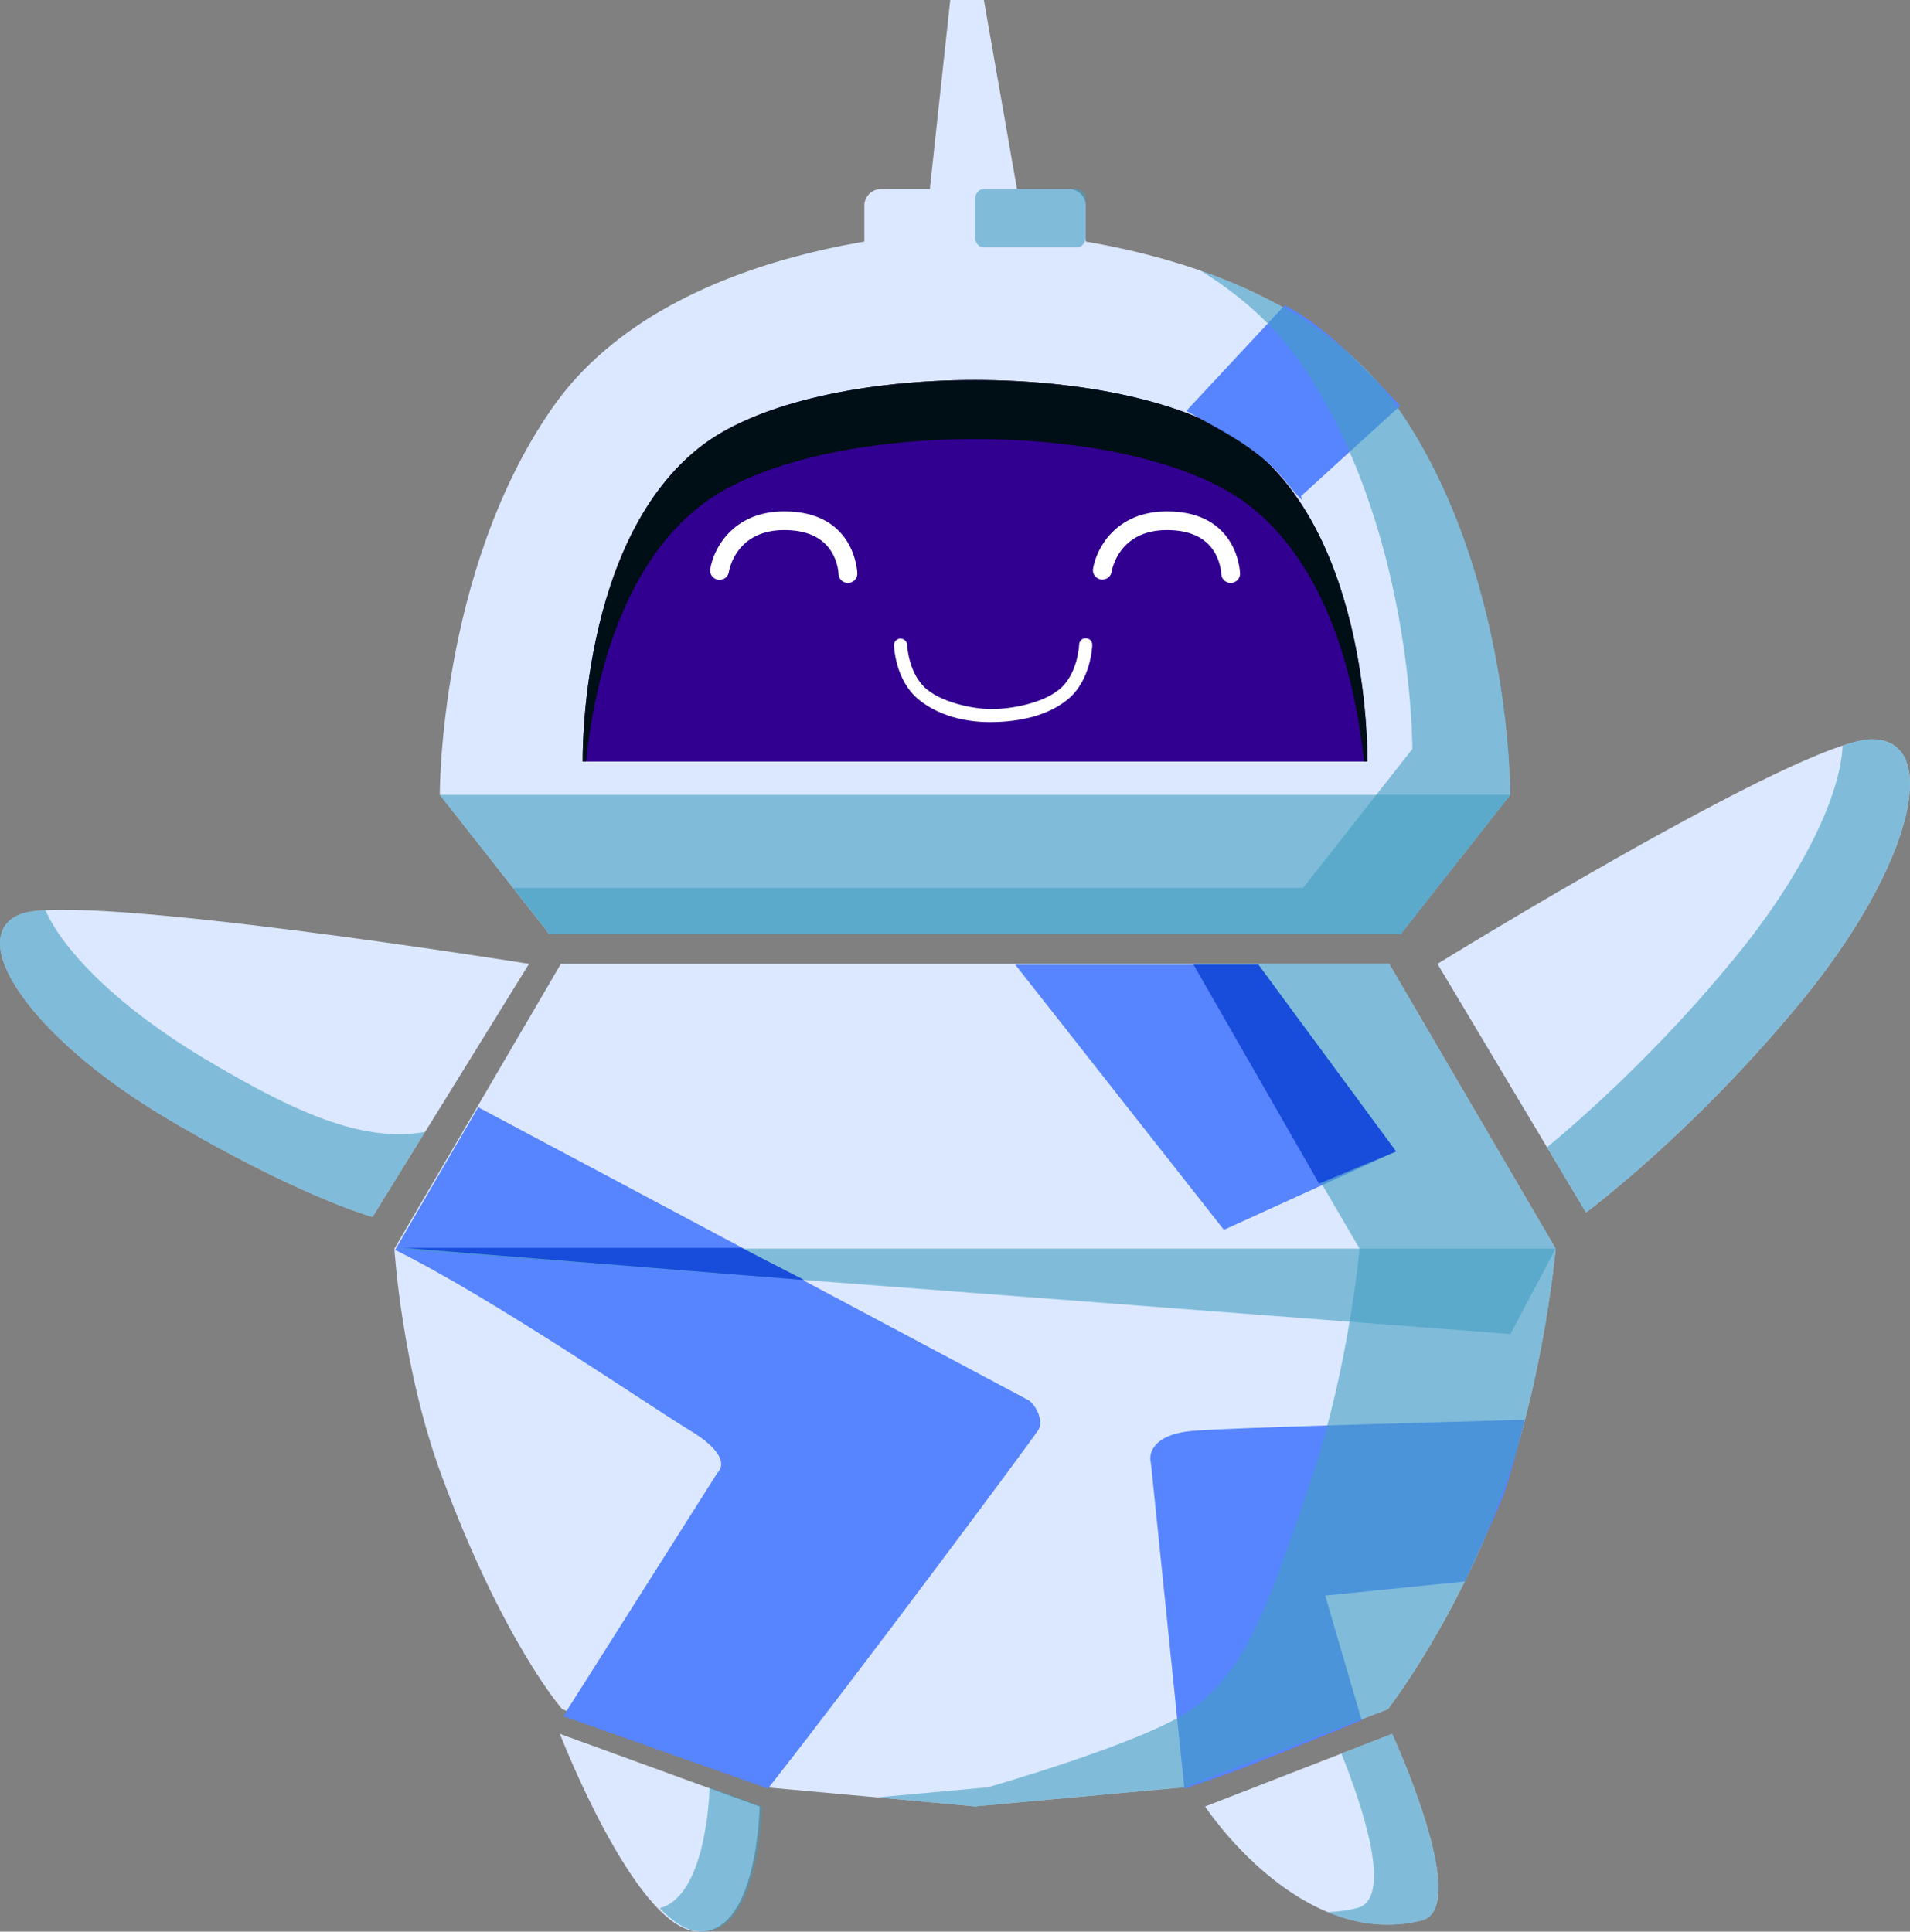 <svg width="263" height="266" viewBox="0 0 263 266" fill="none" xmlns="http://www.w3.org/2000/svg">
<rect x="0" y="0" width="263" height="266" fill="#808080" stroke="none"/>
<g clip-path="url(#clip0_123_834)">
<path d="M192.52 56.257C175.541 31.763 134.256 31.763 134.256 31.763C134.256 31.763 92.97 31.763 75.992 56.257C60.411 78.74 60.559 109.456 60.559 109.456L75.607 128.593H192.905L207.953 109.456C207.953 109.456 208.1 78.74 192.52 56.257Z" fill="#DCE8FF"/>
<path d="M171.684 61.236C155.864 49.369 112.648 49.369 96.828 61.236C79.654 74.114 80.237 104.867 80.237 104.867H188.275C188.275 104.867 188.859 74.114 171.684 61.236Z" fill="#320090"/>
<path d="M80.689 104.867C81.747 94.833 85.257 78.044 96.828 69.364C112.648 57.5 155.864 57.5 171.684 69.364C183.255 78.044 186.766 94.833 187.825 104.867H188.275C188.275 104.867 188.859 74.114 171.684 61.236C155.864 49.369 112.648 49.369 96.828 61.236C79.654 74.114 80.237 104.867 80.237 104.867H80.689Z" fill="#000F16"/>
<path d="M149.498 36.356C149.498 37.626 148.462 38.653 147.183 38.653H121.331C120.052 38.653 119.015 37.626 119.015 36.356V28.32C119.015 27.051 120.052 26.025 121.331 26.025H147.183C148.462 26.025 149.498 27.051 149.498 28.32V36.356Z" fill="#DCE8FF"/>
<path d="M127.374 32.146L130.845 0H135.477L141.138 32.338L127.374 32.146Z" fill="#DCE8FF"/>
<path d="M214.211 171.948L191.286 132.729H77.229L54.304 171.948C54.304 171.948 55.286 188.288 60.816 203.227C69.316 226.191 77.418 235.375 77.418 235.375L105.477 246.124L134.002 248.726V248.77C134.002 248.77 134.194 248.748 134.258 248.748C134.322 248.748 134.512 248.77 134.512 248.77V248.726L163.039 246.124L191.097 235.375C191.097 235.375 201.277 222.364 207.701 203.227C212.769 188.128 214.211 171.948 214.211 171.948ZM197.934 132.729C197.934 132.729 248.094 101.804 257.741 101.804C267.387 101.804 263.529 119.025 248.094 137.836C233.119 156.091 218.384 166.973 218.384 166.973L197.934 132.729ZM72.845 132.729C72.845 132.729 10.439 122.734 2.759 125.903C-4.921 129.069 3.983 142.66 22.642 153.819C40.75 164.641 51.292 167.593 51.292 167.593L72.845 132.729ZM77.094 238.763C77.094 238.763 87.278 265.111 95.807 265.97C104.336 266.833 104.586 248.77 104.586 248.77L77.094 238.763ZM165.932 248.77C165.932 248.77 178.961 268.623 195.739 264.475C202.756 262.741 191.686 238.763 191.686 238.763L165.932 248.77Z" fill="#DCE8FF"/>
<path d="M149.521 87.889C149.023 87.876 148.608 88.263 148.592 88.759C148.59 88.815 148.428 92.836 145.849 94.948C143.386 96.966 138.917 97.641 136.747 97.634C134.721 97.722 130.111 96.966 127.646 94.948C125.068 92.836 124.906 88.815 124.904 88.759C124.84 88.069 124.048 87.708 123.477 88.107C123.247 88.269 123.105 88.529 123.095 88.811C123.101 89.01 123.269 93.693 126.495 96.331C129.788 99.029 134.037 99.439 136.318 99.439C139.04 99.439 143.708 99.029 147.001 96.331C150.227 93.693 150.395 89.01 150.401 88.811C150.415 88.315 150.021 87.902 149.521 87.889ZM116.757 80.28C116.048 80.28 115.47 79.713 115.461 79.01C115.461 79 115.415 77.428 114.46 75.922C113.231 73.981 111.053 72.995 107.987 72.995H107.925C101.31 73.026 100.399 78.523 100.363 78.756C100.216 79.734 99.057 80.187 98.276 79.572C97.913 79.286 97.732 78.829 97.8 78.376C98.217 75.637 100.864 70.452 107.914 70.423H107.987C117.84 70.423 118.052 78.892 118.052 78.98C118.061 79.69 117.489 80.272 116.772 80.28H116.757ZM169.456 80.28C168.747 80.278 168.17 79.712 168.161 79.01C168.161 79 168.115 77.428 167.161 75.922C165.931 73.981 163.753 72.995 160.688 72.995H160.625C154.009 73.026 153.1 78.523 153.064 78.756C152.887 79.73 151.713 80.148 150.951 79.508C150.618 79.23 150.45 78.803 150.501 78.376C150.916 75.637 153.563 70.452 160.615 70.423H160.688C170.54 70.423 170.753 78.892 170.753 78.98C170.762 79.69 170.189 80.272 169.473 80.28H169.456Z" fill="white"/>
<path d="M168.523 169.357L139.784 132.825H173.266L192.239 158.564L168.523 169.357ZM163.361 56.58L176.893 42.05C183.03 45.095 189.541 52.475 192.797 55.889L179.125 68.342C179.497 68.988 179.571 69.45 176.893 66.129C173.098 61.423 166.802 58.609 163.361 56.58ZM141.737 192.881L65.847 152.475L54.407 172.125C67.707 178.674 90.4 194.236 94.863 196.894C99.328 199.551 99.979 201.645 98.77 202.844L77.566 236.331L105.746 246.294C118.301 230.335 142.323 198.001 142.994 196.894C143.663 195.786 142.854 193.803 141.737 192.881ZM158.478 201.461L163.082 246.294C163.082 246.294 167.824 244.772 171.732 243.25C175.637 241.728 187.495 236.885 187.495 236.885L182.473 219.726L201.724 217.788C201.724 217.788 205.492 209.625 206.746 206.581C208.003 203.536 209.956 195.511 209.956 195.511C197.214 195.879 169.918 196.59 164.338 197.033C158.757 197.475 158.106 200.169 158.478 201.461Z" fill="#5784FF"/>
<path d="M192.544 56.257C185.888 46.656 175.496 40.819 165.319 37.268C170.585 40.52 175.377 44.659 179.038 49.944C194.621 72.424 194.473 103.143 194.473 103.143L179.425 122.28H70.664L75.63 128.593H192.929L207.977 109.456C207.977 109.456 208.126 78.74 192.544 56.257Z" fill="#439EC1" fill-opacity="0.6"/>
<path d="M75.608 128.593H192.905L207.954 109.456H60.56L75.608 128.593ZM149.498 32.601C149.498 33.406 148.98 34.062 148.34 34.062H135.415C134.776 34.062 134.257 33.406 134.257 32.601V27.486C134.257 26.678 134.776 26.025 135.415 26.025H148.34C148.98 26.025 149.498 26.678 149.498 27.486V32.601ZM191.286 132.729H164.278L187.203 171.947C187.203 171.947 185.759 188.128 180.691 203.228C174.267 222.364 171.391 229.984 164.087 235.375C158.054 239.829 136.03 246.124 136.03 246.124L120.753 247.516L134.002 248.726V248.77C134.002 248.77 134.194 248.748 134.258 248.748C134.322 248.748 134.512 248.77 134.512 248.77V248.726L163.039 246.124L191.098 235.375C191.098 235.375 201.277 222.364 207.7 203.228C212.768 188.128 214.211 171.947 214.211 171.947L191.286 132.729Z" fill="#439EC1" fill-opacity="0.6"/>
<path d="M54.303 171.948H214.211L207.977 183.707L54.303 171.948ZM257.74 101.804C256.775 101.804 255.406 102.114 253.724 102.667C253.448 109.397 248.335 120.376 238.832 131.958C228.55 144.49 218.384 153.546 213.02 157.992L218.382 166.973C218.382 166.973 233.117 156.091 248.092 137.836C263.527 119.025 267.385 101.804 257.74 101.804ZM2.759 125.903C3.526 125.586 4.721 125.402 6.25 125.331C8.747 131.044 16.538 138.833 28.025 145.703C40.456 153.136 49.895 157.412 58.537 155.874L51.294 167.593C51.294 167.593 40.75 164.641 22.643 153.819C3.984 142.66 -4.921 129.069 2.759 125.903ZM97.723 246.168C97.624 248.725 96.836 261.191 90.84 262.775C92.594 264.59 94.38 265.796 96.097 265.97C104.626 266.833 104.874 248.77 104.874 248.77L97.723 246.168ZM191.686 238.763L184.7 241.479C187.514 248.494 191.961 261.493 186.863 262.756C185.486 263.095 184.135 263.272 182.814 263.313C186.699 264.925 191.073 265.63 195.737 264.475C202.756 262.741 191.686 238.763 191.686 238.763Z" fill="#439EC1" fill-opacity="0.6"/>
<path d="M181.636 162.991L164.336 132.825H173.265L192.237 158.564L181.636 162.991ZM110.768 176.276L102.118 171.848H55.663L110.768 176.276Z" fill="#184CDA"/>
</g>
<defs>
<clipPath id="clip0_123_834">
<rect width="263" height="266" fill="white"/>
</clipPath>
</defs>
</svg>
